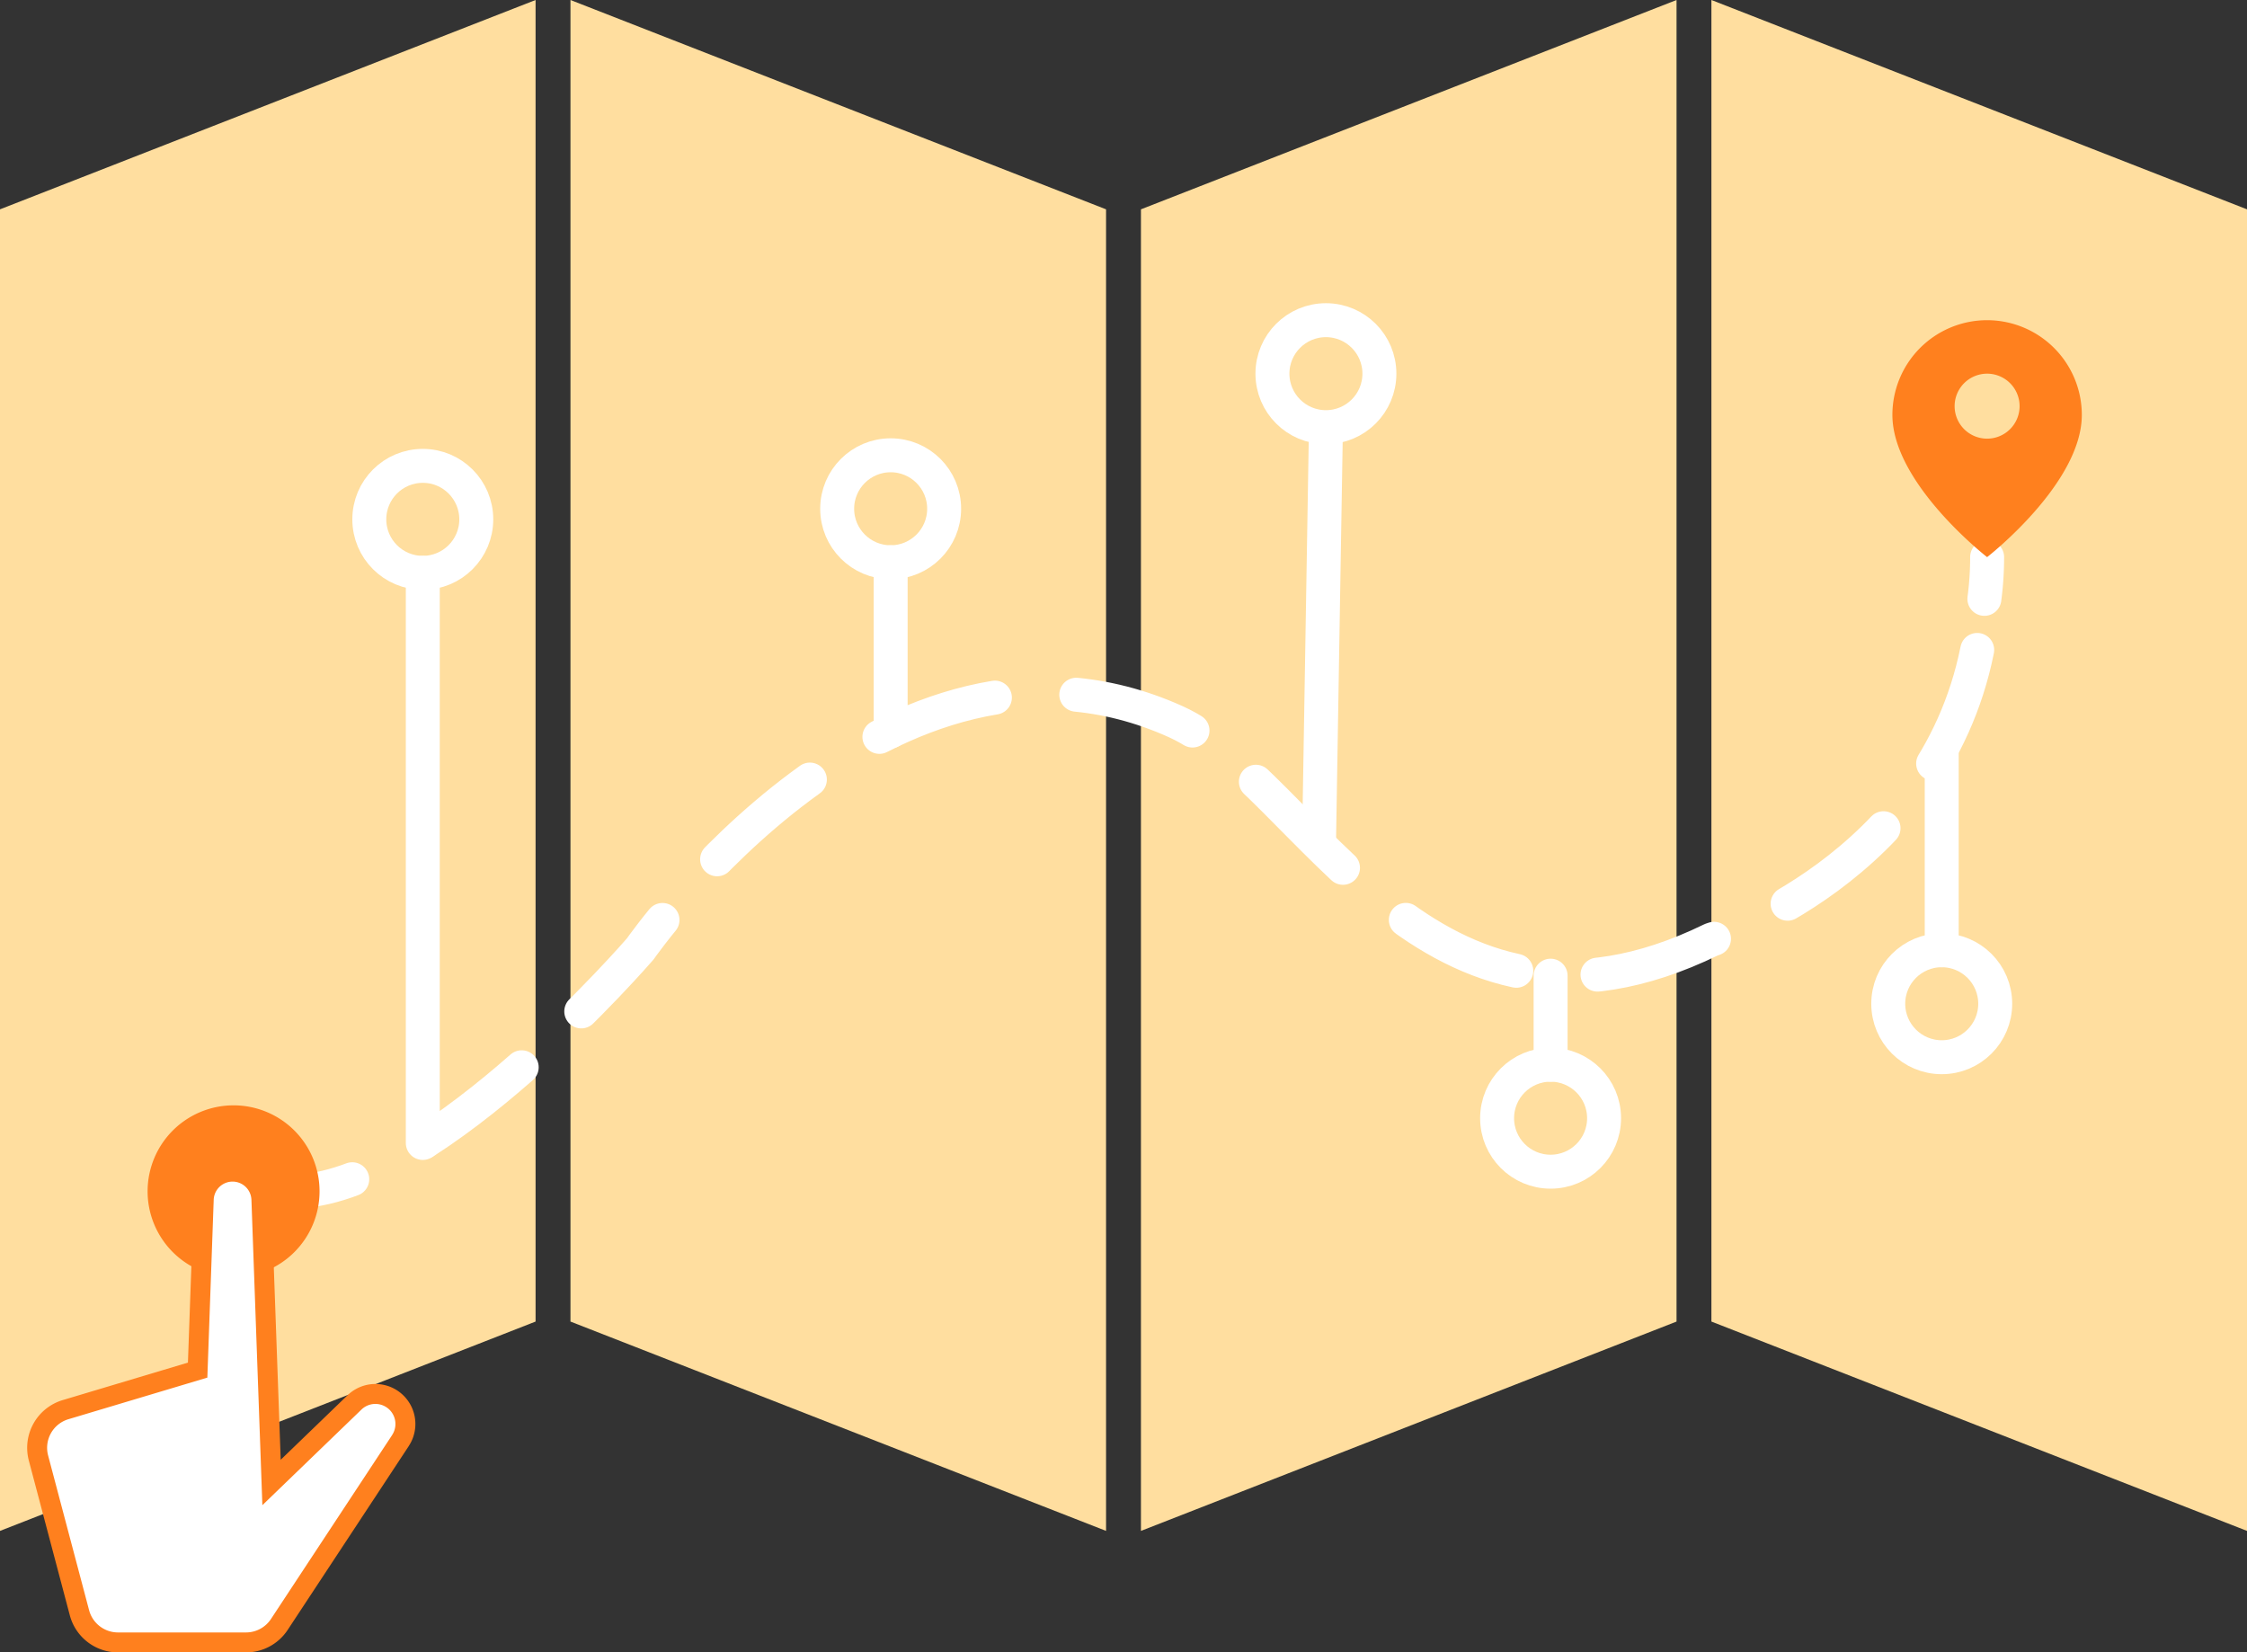 <?xml version="1.0" encoding="UTF-8"?>
<svg xmlns="http://www.w3.org/2000/svg" width="225.268" height="165.655" viewBox="0 0 225.268 165.655">
  <rect x="0" y="0" width="225.268" height="165.655" fill="#333333" stroke="none"/>
  <g id="compnay-img-005" transform="translate(-1544.732 -3101.924)">
    <path id="Path_4254" data-name="Path 4254" d="M53.693,0,0,20.986V153.477L53.693,132.49Z" transform="translate(1544.732 3101.924)" fill="#ffde9f"></path>
    <path id="Path_4255" data-name="Path 4255" d="M81.821,0V132.49l53.694,20.986V20.986Z" transform="translate(1520.102 3101.924)" fill="#ffde9f"></path>
    <path id="Path_4256" data-name="Path 4256" d="M217.336,0,163.641,20.986V153.477l53.694-20.986Z" transform="translate(1495.474 3101.924)" fill="#ffde9f"></path>
    <path id="Path_4257" data-name="Path 4257" d="M245.463,0V132.49l53.694,20.986V20.986Z" transform="translate(1470.843 3101.924)" fill="#ffde9f"></path>
    <path id="Path_4259" data-name="Path 4259" d="M290.8,79.907a31.73,31.73,0,0,1-.275,4.183" transform="translate(1453.147 3077.87)" fill="none" stroke="#fff" stroke-linecap="round" stroke-linejoin="round" stroke-width="3.404"></path>
    <path id="Path_4260" data-name="Path 4260" d="M211.148,93.327c-4.426,22.036-26.646,29.047-26.646,29.047-28.59,13.946-40.486-15.884-53.694-21.849C101.986,87.508,77.115,123.3,77.115,123.3s-20.279,23.523-34.167,24.3" transform="translate(1531.805 3073.754)" fill="none" stroke="#fff" stroke-linecap="round" stroke-linejoin="round" stroke-width="3.404" stroke-dasharray="12.279 8.186"></path>
    <path id="Path_4261" data-name="Path 4261" d="M37.259,169.824a8.769,8.769,0,0,1-3.758-1.771" transform="translate(1534.648 3051.338)" fill="none" stroke="#b0ede5" stroke-linecap="round" stroke-linejoin="round" stroke-width="3.404"></path>
    <circle id="Ellipse_845" data-name="Ellipse 845" cx="5.362" cy="5.362" r="5.362" transform="translate(1628.661 3147.567)" fill="none" stroke="#fff" stroke-linecap="round" stroke-linejoin="round" stroke-width="3.404"></circle>
    <path id="Path_4262" data-name="Path 4262" d="M43.068,169a8.619,8.619,0,1,1-8.619-8.619A8.619,8.619,0,0,1,43.068,169" transform="translate(1533.7 3052.356)" fill="#ff801e"></path>
    <circle id="Ellipse_846" data-name="Ellipse 846" cx="5.362" cy="5.362" r="5.362" transform="translate(1672.297 3134.023)" fill="none" stroke="#fff" stroke-linecap="round" stroke-linejoin="round" stroke-width="3.404"></circle>
    <circle id="Ellipse_847" data-name="Ellipse 847" cx="5.362" cy="5.362" r="5.362" transform="translate(1694.821 3208.665)" fill="none" stroke="#fff" stroke-linecap="round" stroke-linejoin="round" stroke-width="3.404"></circle>
    <circle id="Ellipse_848" data-name="Ellipse 848" cx="5.362" cy="5.362" r="5.362" transform="translate(1734.034 3197.189)" fill="none" stroke="#fff" stroke-linecap="round" stroke-linejoin="round" stroke-width="3.404"></circle>
    <line id="Line_8491" data-name="Line 8491" y1="16.948" transform="translate(1634.023 3158.291)" fill="none" stroke="#fff" stroke-linecap="round" stroke-linejoin="round" stroke-width="3.404"></line>
    <circle id="Ellipse_849" data-name="Ellipse 849" cx="5.362" cy="5.362" r="5.362" transform="translate(1581.756 3148.628)" fill="none" stroke="#fff" stroke-linecap="round" stroke-linejoin="round" stroke-width="3.404"></circle>
    <line id="Line_8492" data-name="Line 8492" y1="57.156" transform="translate(1587.118 3159.352)" fill="none" stroke="#fff" stroke-linecap="round" stroke-linejoin="round" stroke-width="3.404"></line>
    <line id="Line_8493" data-name="Line 8493" y1="41.616" x2="0.692" transform="translate(1676.967 3144.848)" fill="none" stroke="#fff" stroke-linecap="round" stroke-linejoin="round" stroke-width="3.404"></line>
    <line id="Line_8494" data-name="Line 8494" y1="8.926" transform="translate(1700.184 3199.738)" fill="none" stroke="#fff" stroke-linecap="round" stroke-linejoin="round" stroke-width="3.404"></line>
    <path id="Path_4264" data-name="Path 4264" d="M0,19.961V0" transform="translate(1739.395 3177.229)" fill="none" stroke="#fff" stroke-linecap="round" stroke-width="3.404"></path>
    <path id="Path_4263" data-name="Path 4263" d="M41.76,194.99,29.605,213.443a4,4,0,0,1-3.336,1.8H13.431a4,4,0,0,1-3.862-2.972L5.46,196.757a3.994,3.994,0,0,1,2.716-4.85l13.241-3.964.611-17.1a2.892,2.892,0,0,1,5.781,0l1.016,28.365,8.329-8.038a3.01,3.01,0,0,1,4.6,3.823" transform="translate(1543.129 3051.338)" fill="#fff" stroke="#ff801e" stroke-width="2"></path>
    <path id="Path_4258" data-name="Path 4258" d="M286.829,45.924a9.495,9.495,0,0,0-9.495,9.495c0,6.884,9.495,14.259,9.495,14.259s9.495-7.374,9.495-14.259a9.5,9.5,0,0,0-9.495-9.495m0,11.876a3.257,3.257,0,1,1,3.257-3.257,3.257,3.257,0,0,1-3.257,3.257" transform="translate(1457.116 3088.1)" fill="#ff801e"></path>
  </g>
</svg>
